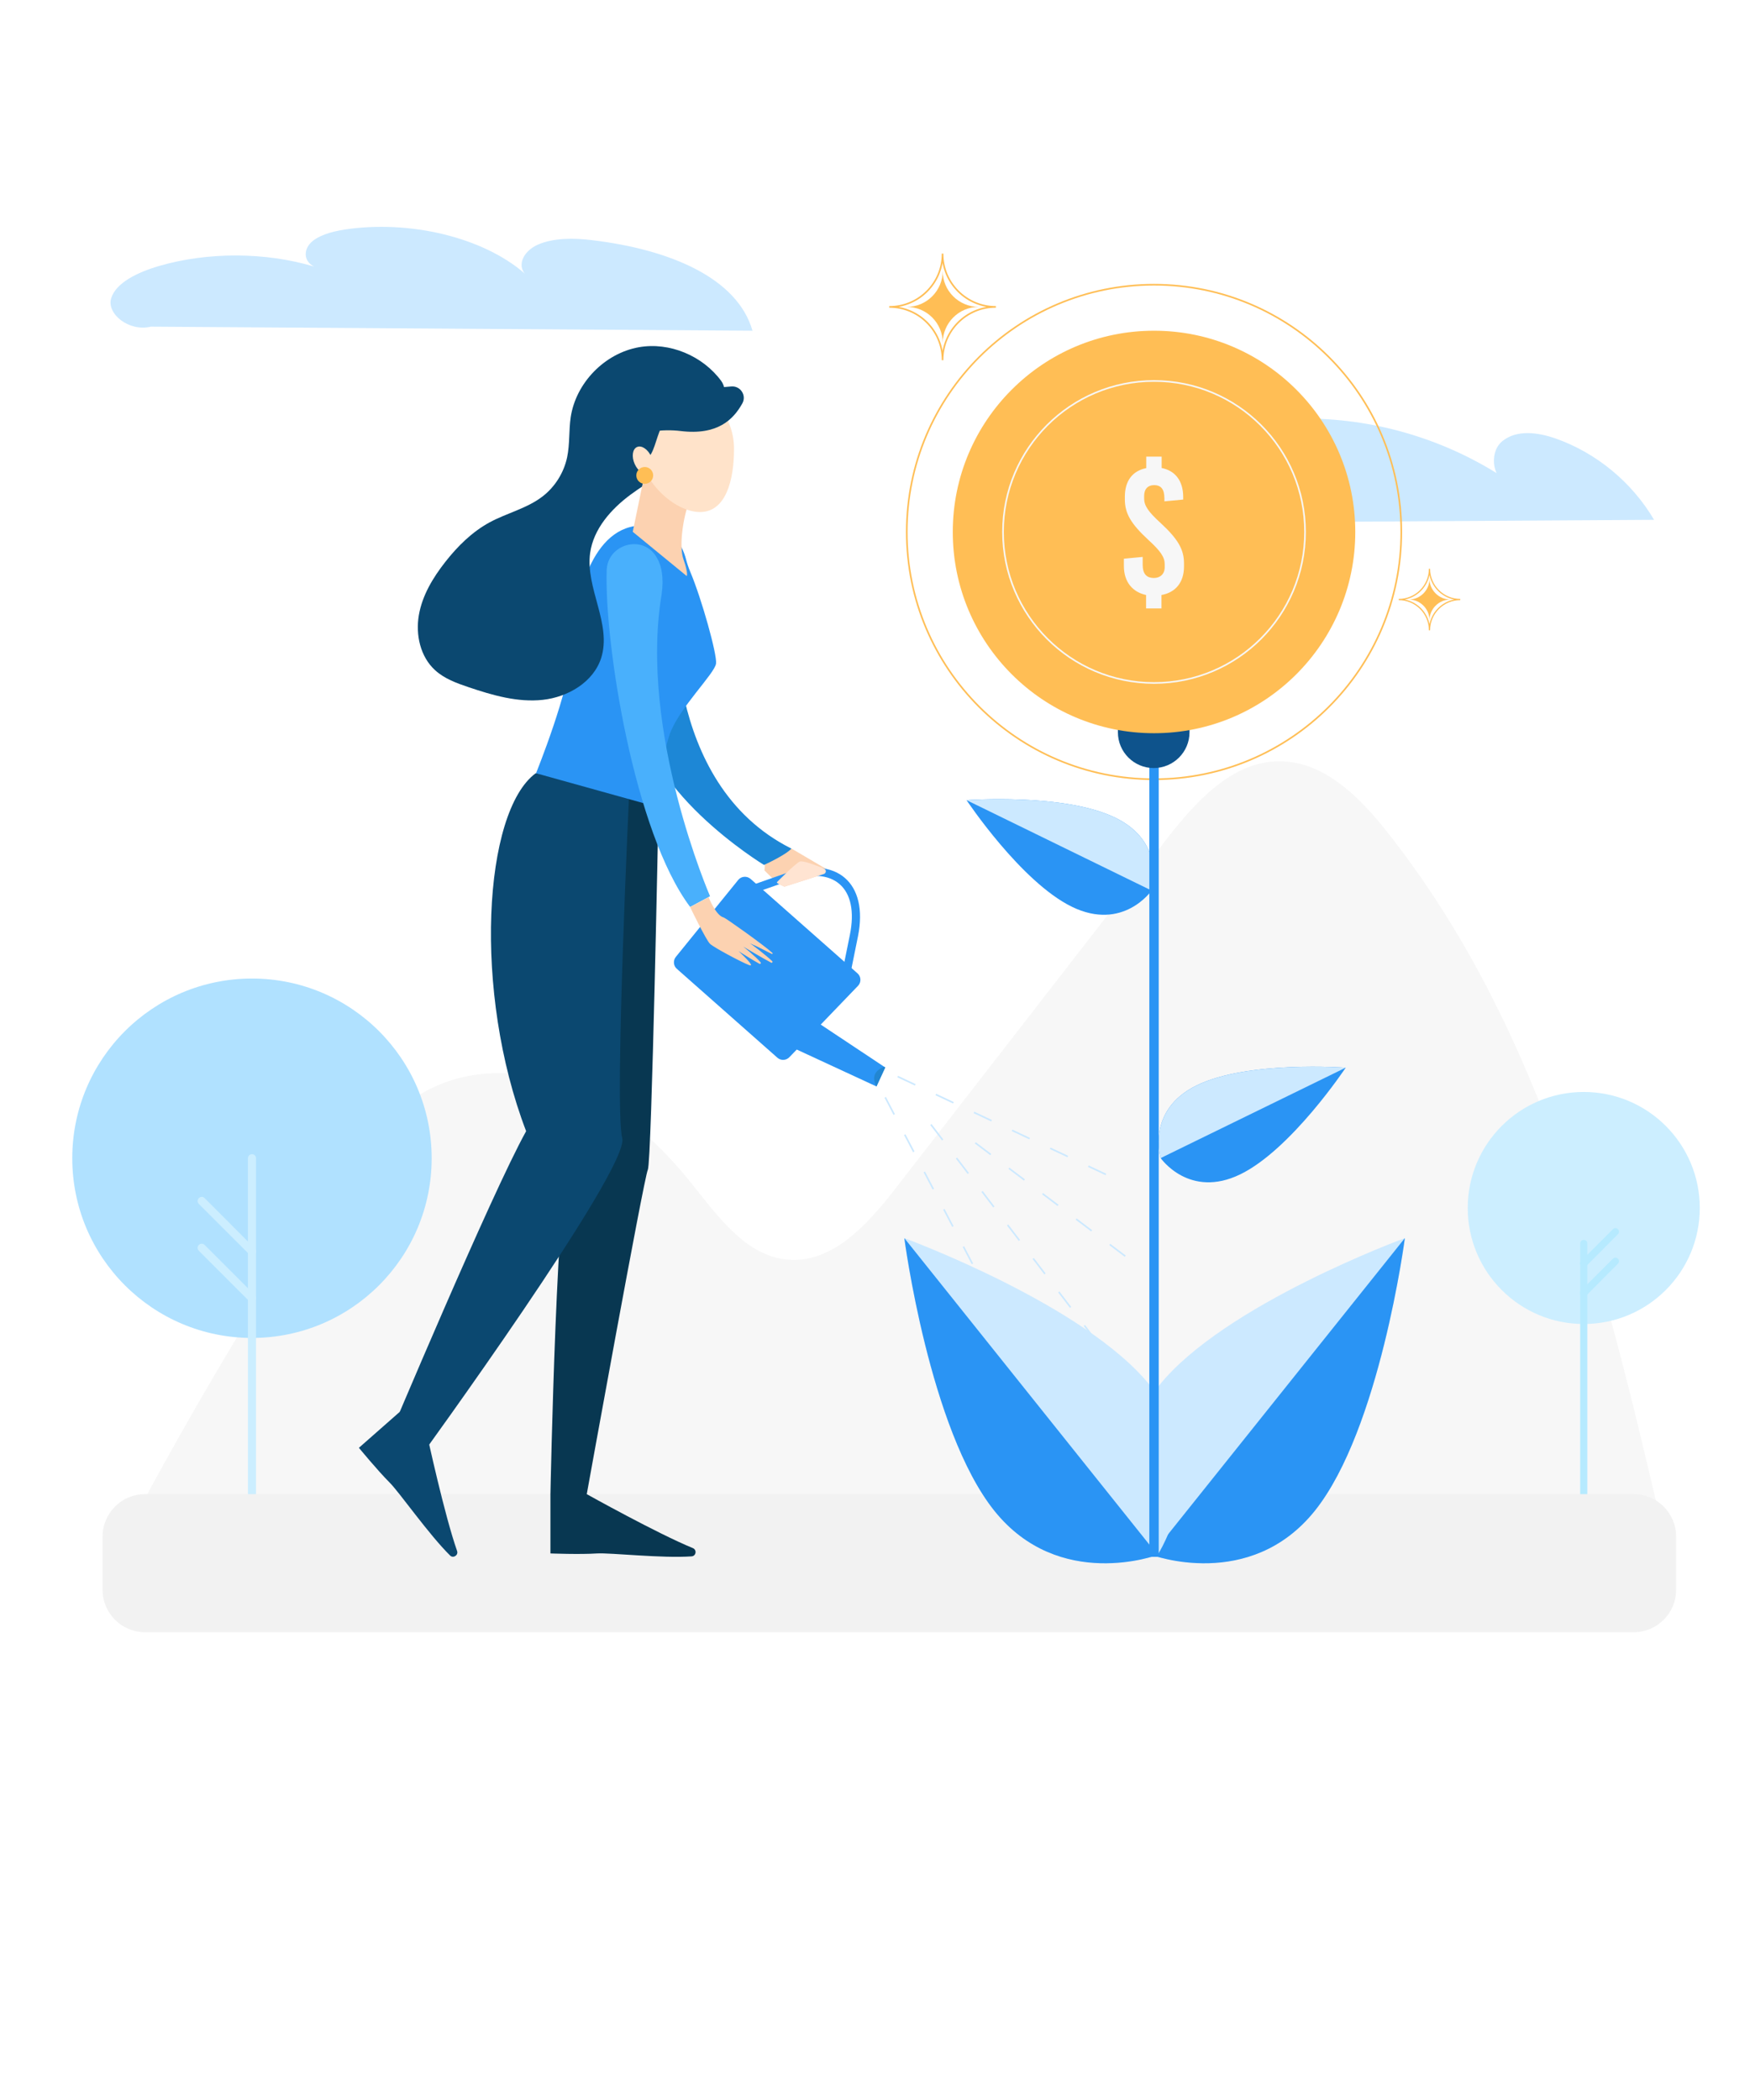 <svg
  width="900"
  class="w-2/3 ml-auto"
  alt="illustration service bon marché"
  viewBox="0 0 1080 1080"
  xmlns="http://www.w3.org/2000/svg"
  version="1.1"
  preserveAspectRatio="xMinYMin"
>
  <path
    xmlns="http://www.w3.org/2000/svg"
    fill="#cce9ff"
    d="M1020.8 320.8c-13.6-23.1-35.5-41.3-60.8-50.2-10.9-3.8-24-5.6-32.9 1.7-8.9 7.3-5.8 26 5.7 25.7-35.5-24.6-78.3-38.5-121.5-39.6-10.8-.3-23.1.9-29.9 9.3-6.9 8.4-1.1 25 9.5 23.1-32.6-20.9-75.6-14.5-112.1-1.5-10.6 3.8-21.1 8-31.6 12.2-11.5 4.6-8.1 21.7 4.3 21.6L1020.8 320.8zM93.1 201.6c-13.6 3.3-27.4-8-24.5-17.5 2.9-9.5 16.1-16 29.4-19.9 30.1-8.8 65.8-8.7 95.8.3-7-3.6-6.4-11.2-.9-15.7 5.6-4.5 14.5-6.5 23.1-7.6 41-5.2 85.9 6.8 110 29.6-7.9-5.6-3.6-15.6 5.9-19.8s22.1-4.2 33.4-2.8c48.6 5.8 89.8 23.5 99.1 55.9L93.1 201.6z"
  ></path>
  <path
    xmlns="http://www.w3.org/2000/svg"
    fill="#f7f7f7"
    d="M71,959.6c39.1-75.2,82.1-148.4,128.8-219.1c18.8-28.5,40-58.1,71.6-71.2c27.7-11.5,60.1-8.1,87.4,4.5 c27.2,12.6,49.8,33.7,68.5,57.2c16.1,20.1,33.3,44.3,59,46.4c27.4,2.3,49.1-21.7,66-43.5c55.5-71.5,111-143.1,166.5-214.6 c18.4-23.7,41.1-49.6,71-49.5c26.8,0.1,48.5,21.3,65.2,42.3C953,635,991.2,793.7,1026.7,946.7L71,959.6z"
  ></path>
  <circle
    xmlns="http://www.w3.org/2000/svg"
    cx="977.4"
    cy="745.5"
    r="71.6"
    fill="#cef"
  ></circle>
  <path
    xmlns="http://www.w3.org/2000/svg"
    fill="#b6eaff"
    d="M977,943.1c-1.1-0.2-1.8-1.2-1.8-2.3V767.5c0-1.2,0.9-2.3,2.1-2.3c1.3-0.1,2.3,0.9,2.3,2.2v173.6 C979.6,942.3,978.4,943.4,977,943.1z"
  ></path>
  <path
    xmlns="http://www.w3.org/2000/svg"
    fill="#b6eaff"
    d="M977.4 781.9c-.6 0-1.1-.2-1.6-.6-.9-.9-.9-2.3 0-3.1l19.6-19.6c.9-.9 2.3-.9 3.1 0 .9.9.9 2.3 0 3.1L979 781.3C978.5 781.7 978 781.9 977.4 781.9zM977.4 800.1c-.6 0-1.1-.2-1.6-.6-.9-.9-.9-2.3 0-3.1l19.6-19.6c.9-.9 2.3-.9 3.1 0 .9.9.9 2.3 0 3.1L979 799.5C978.5 799.9 978 800.1 977.4 800.1z"
  ></path>
  <circle
    xmlns="http://www.w3.org/2000/svg"
    cx="155.5"
    cy="714.8"
    r="110.9"
    fill="#b0e1ff"
  ></circle>
  <path
    xmlns="http://www.w3.org/2000/svg"
    fill="#cef"
    d="M155.5,933.9c-1.4,0-2.5-1.1-2.5-2.5V714.8c0-1.4,1.1-2.5,2.5-2.5c1.4,0,2.5,1.1,2.5,2.5v216.5 C158.1,932.7,156.9,933.9,155.5,933.9z"
  ></path>
  <path
    xmlns="http://www.w3.org/2000/svg"
    fill="#cef"
    d="M155.5 774.7c-.6 0-1.3-.2-1.8-.7l-31-31c-1-1-1-2.6 0-3.6 1-1 2.6-1 3.6 0l31 31.1c1 1 1 2.6 0 3.6C156.8 774.5 156.2 774.7 155.5 774.7zM155.5 803.6c-.6 0-1.3-.2-1.8-.7l-31-31c-1-1-1-2.6 0-3.6 1-1 2.6-1 3.6 0l31 31c1 1 1 2.6 0 3.6C156.8 803.3 156.2 803.6 155.5 803.6z"
  ></path>
  <path
    xmlns="http://www.w3.org/2000/svg"
    fill="#f2f2f2"
    d="M89.5,922.1h918.7c14.5,0,26.2,11.7,26.2,26.2v32.8c0,14.5-11.7,26.2-26.2,26.2H89.5 c-14.5,0-26.2-11.7-26.2-26.2v-32.8C63.3,933.9,75,922.1,89.5,922.1z"
  ></path>
  <circle
    xmlns="http://www.w3.org/2000/svg"
    cx="712.2"
    cy="328.3"
    r="152.6"
    fill="none"
    stroke="#ffbe55"
    stroke-miterlimit="10"
  ></circle>
  <path
    xmlns="http://www.w3.org/2000/svg"
    fill="#2a94f4"
    d="M688.4,504.7c31.5,15.4,22.3,44.9,22.3,44.9s-17.6,25.4-49.2,10c-31.5-15.4-65-65.8-65-65.8 S656.9,489.3,688.4,504.7z"
  ></path>
  <path
    xmlns="http://www.w3.org/2000/svg"
    fill="#cce9ff"
    d="M688.4,504.7c31.5,15.4,22.3,44.9,22.3,44.9l-114.2-55.8C596.5,493.8,656.9,489.3,688.4,504.7z"
  ></path>
  <path
    xmlns="http://www.w3.org/2000/svg"
    fill="#2a94f4"
    d="M738.6,669.8c-31.5,15.4-22.3,44.9-22.3,44.9s17.6,25.4,49.2,10c31.5-15.4,65-65.8,65-65.8 S770.2,654.4,738.6,669.8z"
  ></path>
  <path
    xmlns="http://www.w3.org/2000/svg"
    fill="#cce9ff"
    d="M738.6 669.8c-31.5 15.4-22.3 44.9-22.3 44.9l114.2-55.8C830.5 658.9 770.2 654.4 738.6 669.8zM811.5 932.3c-40.1 50.1-100.8 27.3-100.8 27.3s-35.6-54.2 4.5-104.4C755.3 805 867 764.1 867 764.1S851.6 882.1 811.5 932.3z"
  ></path>
  <path
    xmlns="http://www.w3.org/2000/svg"
    fill="#2a94f4"
    d="M811.5,932.3c-40.1,50.1-100.8,27.3-100.8,27.3L867,764.1C867,764.1,851.6,882.1,811.5,932.3z"
  ></path>
  <path
    xmlns="http://www.w3.org/2000/svg"
    fill="#cce9ff"
    d="M613.6,932.3c40.1,50.1,100.8,27.3,100.8,27.3s35.6-54.2-4.5-104.4c-40.1-50.1-151.8-91.1-151.8-91.1 S573.5,882.1,613.6,932.3z"
  ></path>
  <path
    xmlns="http://www.w3.org/2000/svg"
    fill="#2a94f4"
    d="M613.6,932.3c40.1,50.1,100.8,27.3,100.8,27.3L558.1,764.1C558.1,764.1,573.5,882.1,613.6,932.3z"
  ></path>
  <path
    xmlns="http://www.w3.org/2000/svg"
    fill="#fcd2b1"
    d="M512.8,538l-28.7,9.2l-4.2-2l-8.1-8l0.8-13.1l15.9-0.4L512.8,538C512.8,538,512.8,538,512.8,538z"
  ></path>
  <path
    xmlns="http://www.w3.org/2000/svg"
    fill="#1d87d6"
    d="M417.2,370c0,0-9.8,113.2,71.2,153.7c-3.3,3.9-16.9,10.1-16.9,10.1s-79.3-48.1-76.5-101.5S417.2,370,417.2,370z"
  ></path>
  <path
    xmlns="http://www.w3.org/2000/svg"
    fill="#0b4870"
    d="M263.7,886.1c0,0,10.6,49,18.4,71.1c0.9,2.6-2.4,4.7-4.3,2.8c-13.1-12.9-31.3-39-37.3-45 c-7.5-7.5-19-21.5-19-21.5l27.5-24.2l18.1,9.1L263.7,886.1z"
  ></path>
  <path
    xmlns="http://www.w3.org/2000/svg"
    fill="#083751"
    d="M362.1,922.1c0,0,43.7,24.4,65.5,33.3c2.6,1.1,2,4.9-0.8,5.1c-18.3,1.3-50-2.3-58.4-1.8 c-10.5,0.7-28.7,0-28.7,0v-36.6l18.8-7.6L362.1,922.1z"
  ></path>
  <path
    xmlns="http://www.w3.org/2000/svg"
    fill="#083751"
    d="M406.4,498.3c0,0-4.2,218.7-6.6,223.6c-2.4,4.8-37.7,200.3-37.7,200.3h-22.4c0,0,4-204.3,12.8-211.9 c0-18-6.1-210.2,11-223.9C388.5,484.9,406.4,498.3,406.4,498.3z"
  ></path>
  <path
    xmlns="http://www.w3.org/2000/svg"
    fill="#0b4870"
    d="M330.6,477.2c-32.3,23.8-38.8,135-5.9,220.9c-21.5,38.6-85.8,191.7-85.8,191.7l19,11.4 c0,0,131.1-180.3,126.1-198.9c-5-18.6,4.5-217.5,4.5-217.5L330.6,477.2z"
  ></path>
  <path
    xmlns="http://www.w3.org/2000/svg"
    fill="#2a94f4"
    d="M423.3,344.9c0.7,2.7,1.6,5.4,2.7,8c7,16.6,16.6,50.9,15.9,56.6c-0.8,6.2-22.7,27.3-28.5,43.4 s-6.8,45.4-6.8,45.4l-75.8-21.1c0,0,21.1-52,21.9-75.5s8.9-72.1,38.8-77C414.3,320.9,421.3,337.3,423.3,344.9z"
  ></path>
  <path
    xmlns="http://www.w3.org/2000/svg"
    fill="#0b4870"
    d="M446.4,245.7c1.4-3.5,0.9-7.5-1.3-10.6c-11.4-15.5-31.9-24.2-50.9-20.8c-21.1,3.8-38.8,22-42,43.2 c-1.2,8.2-0.5,16.6-2.2,24.7c-2,9.5-7.5,18.3-15.2,24.2c-9.6,7.4-22,10.2-32.7,16c-10.8,5.9-19.7,14.7-27.3,24.4 c-7.6,9.7-14.2,20.6-16.3,32.8s0.9,25.7,10,34c5.8,5.3,13.3,8,20.7,10.5c14.8,5,30.3,9.5,45.8,7.8c15.5-1.7,31.2-10.9,36-25.8 c6.7-21-9.8-43.1-6.8-64.9c2.1-14.8,12.9-27,24.9-35.9s25.6-15.7,37-25.3C434.6,272.9,442.7,254.7,446.4,245.7z"
  ></path>
  <path
    xmlns="http://www.w3.org/2000/svg"
    fill="#fcd2b1"
    d="M425.9,308.5c-3.8,7.8-7.3,28.3-4,37c3,8.6,1.9,10,1.9,10l-33.3-27.3l7.7-37.5L425.9,308.5z"
  ></path>
  <path
    xmlns="http://www.w3.org/2000/svg"
    fill="#ffe3ca"
    d="M453,277c0,19.3-5,39-21,39s-37-19.7-37-39s13-35,29-35S453,257.7,453,277z"
  ></path>
  <path
    xmlns="http://www.w3.org/2000/svg"
    fill="#0b4870"
    d="M451.3,238.5c5.7-0.5,9.6,5.6,6.8,10.5c-5.5,9.9-15.3,19.8-38.1,17c-10.4-1.3-27,0-28,7l-8-19c0,0,2-12,4-12 s21.8,0,21.8,0L451.3,238.5z"
  ></path>
  <path
    xmlns="http://www.w3.org/2000/svg"
    fill="#0b4870"
    d="M408,264c-3,6-4.6,16.7-8.6,18.7c-5-2.9-11.2-18-10.8-17.9c0.4,0.1,5.4-2.9,6.4-2.9S408,264,408,264z"
  ></path>
  <ellipse
    xmlns="http://www.w3.org/2000/svg"
    cx="396.8"
    cy="284.1"
    fill="#ffe3ca"
    rx="5.6"
    ry="9"
    transform="rotate(-24.199 396.775 284.07)"
  ></ellipse>
  <circle
    xmlns="http://www.w3.org/2000/svg"
    cx="397.9"
    cy="293.4"
    r="5.2"
    fill="#ffbe55"
  ></circle>
  <path
    xmlns="http://www.w3.org/2000/svg"
    fill="#2a94f4"
    d="M479.8,652.8l-62.1-54.9c-2.2-1.9-2.4-5.3-0.5-7.5l38.5-47.5c1.9-2.2,5.3-2.4,7.5-0.5l66,58.3 c2.2,1.9,2.4,5.3,0.5,7.5l-42.4,44.1C485.3,654.5,482,654.7,479.8,652.8z"
  ></path>
  <path
    xmlns="http://www.w3.org/2000/svg"
    fill="#2a94f4"
    d="M540.9 670.5L484.1 644.2 498.8 627.2 545.6 658.3 546.3 658.8 540.9 670.5z"
  ></path>
  <path
    xmlns="http://www.w3.org/2000/svg"
    fill="#2a94f4"
    d="M518.1,545.6c7,6,9.3,17.1,6.4,31.3l-5.2,25.7l-57.9-50.1l25.6-8.9C500.2,538.9,511.2,539.6,518.1,545.6 M521.4,541.8c-8-6.9-20.6-8.4-36.1-3l-33.7,11.8l71,61.3l6.9-34.1C532.8,561.3,529.5,548.8,521.4,541.8L521.4,541.8z"
  ></path>
  <path
    xmlns="http://www.w3.org/2000/svg"
    fill="#2286d1"
    d="M540.9,670.5c-3.6-6.7,0.1-10.3,4.7-12.2l0.7,0.5L540.9,670.5z"
  ></path>
  <path
    xmlns="http://www.w3.org/2000/svg"
    fill="#49b0fc"
    d="M374.4,352c-1.4,45.4,17,161.8,51.5,207.7c5.9-3.1,12.3-6.6,12.3-6.6s-44-101.2-29.9-186.2 c1.5-10.5,0-18-3.2-23.2C396.7,329.6,374.9,335.7,374.4,352z"
  ></path>
  <path
    xmlns="http://www.w3.org/2000/svg"
    fill="#fcd2b1"
    d="M425.9,559.8c0,0,9.9,20.5,12.3,22.7c2.3,2.2,19.3,11.3,24.1,13.1c4.8,1.7-6.5-8.6-6.5-8.6s8.8,5.6,12.9,7.8 c0.6,0.3,1.1-0.4,0.7-0.9c-3.1-3.7-10.7-9.7-10.7-9.7s11.9,7.1,17.2,9.9c0.6,0.3,1.1-0.4,0.7-0.9c-3.8-3.6-12.4-10.3-13.9-11.1 c6.3,2.7,10.8,5.3,13.6,6.6c0.4,0.2,0.7-0.3,0.4-0.6c-5.5-5-28.9-21.6-30.1-21.9c-4.8-1.1-9.3-12.5-9.3-12.5L425.9,559.8z"
  ></path>
  <path
    xmlns="http://www.w3.org/2000/svg"
    fill="#ffe4d2"
    d="M484.1,547.2l-4.2-2l-0.5-0.7c0,0,11.3-11.5,14.2-12.8c1.9-0.8,9.9,2.3,15,4.4c1.5,0.6,1.4,2.8-0.2,3.3 C500.3,542,484.1,547.2,484.1,547.2z"
  ></path>
  <path
    xmlns="http://www.w3.org/2000/svg"
    fill="#2a94f4"
    d="M709.3 411.2H715.1V960.8H709.3z"
  ></path>
  <path
    xmlns="http://www.w3.org/2000/svg"
    fill="#ffbe55"
    d="M604,189.4c-12.3,0-22.2,10-22.2,22.2c0-12.3-10-22.2-22.2-22.2c12.3,0,22.2-10,22.2-22.2 C581.7,179.4,591.7,189.4,604,189.4z"
  ></path>
  <path
    xmlns="http://www.w3.org/2000/svg"
    fill="none"
    stroke="#ffbe55"
    stroke-miterlimit="10"
    d="M614.6,189.4c-18.2,0-32.9,14.7-32.9,32.9c0-18.2-14.7-32.9-32.9-32.9c18.2,0,32.9-14.7,32.9-32.9 C581.7,174.7,596.5,189.4,614.6,189.4z"
  ></path>
  <path
    xmlns="http://www.w3.org/2000/svg"
    fill="#ffbe55"
    d="M895.1,370c-7.1,0-12.9,5.8-12.9,12.8c0-7.1-5.8-12.8-12.8-12.8c7.1,0,12.8-5.8,12.8-12.8 C882.2,364.2,888,370,895.1,370z"
  ></path>
  <path
    xmlns="http://www.w3.org/2000/svg"
    fill="none"
    stroke="#ffbe55"
    stroke-miterlimit="10"
    stroke-width=".75"
    d="M901.2,370c-10.5,0-19,8.5-19,19c0-10.5-8.5-19-19-19c10.5,0,19-8.5,19-19C882.2,361.5,890.7,370,901.2,370z"
  ></path>
  <path
    xmlns="http://www.w3.org/2000/svg"
    fill="none"
    stroke="#cce9ff"
    stroke-dasharray="12 14"
    stroke-miterlimit="10"
    d="M554 664.4L692.9 729.7"
  ></path>
  <path
    xmlns="http://www.w3.org/2000/svg"
    fill="none"
    stroke="#cce9ff"
    stroke-dasharray="12 14"
    stroke-miterlimit="10"
    d="M546.3 677.2L636.3 849"
  ></path>
  <path
    xmlns="http://www.w3.org/2000/svg"
    fill="none"
    stroke="#cce9ff"
    stroke-dasharray="12 14"
    stroke-miterlimit="10"
    d="M574.5 694L692.9 849"
  ></path>
  <path
    xmlns="http://www.w3.org/2000/svg"
    fill="none"
    stroke="#cce9ff"
    stroke-dasharray="12 14"
    stroke-miterlimit="10"
    d="M601.9 705.3L696.1 776.5"
  ></path>
  <path
    xmlns="http://www.w3.org/2000/svg"
    fill="#0e538c"
    d="M689.8,429.8h44.3v22.1c0,12.2-9.9,22.1-22.1,22.1h0c-12.2,0-22.1-9.9-22.1-22.1V429.8z"
  ></path>
  <circle
    xmlns="http://www.w3.org/2000/svg"
    cx="712.2"
    cy="328.3"
    r="124.2"
    fill="#ffbe55"
  ></circle>
  <circle
    xmlns="http://www.w3.org/2000/svg"
    cx="712.2"
    cy="328.3"
    r="93.2"
    fill="none"
    stroke="#f7f7f7"
    stroke-miterlimit="10"
  ></circle>
  <path
    xmlns="http://www.w3.org/2000/svg"
    fill="#f7f7f7"
    d="M716.8,288.8c8.4,1.6,13.4,7.9,13.4,17.9v1.6l-11.6,1.1v-1.8c0-5.6-2-8.2-6.4-8.2c-3.6,0-6.1,2.2-6.1,6.7v1.5 c0,4.4,2.4,8.1,10.2,15.2c10.7,9.9,14.4,16.3,14.4,24.9v1.9c0,10-5.4,16.1-13.9,17.6v8.3h-9.5v-8.3c-8.4-1.8-13.7-8.1-13.7-17.9 v-4.5l11.6-1.1v4.8c0,5.6,2.3,8.2,7,8.2c3.5,0,6.6-2.2,6.6-6.7v-1.7c0-4.4-2.4-8.1-10.2-15.2c-10.7-9.9-14.4-16.3-14.4-24.9v-1.7 c0-9.9,4.9-16,13.2-17.6v-7.1h9.5V288.8z"
  ></path>
</svg>
